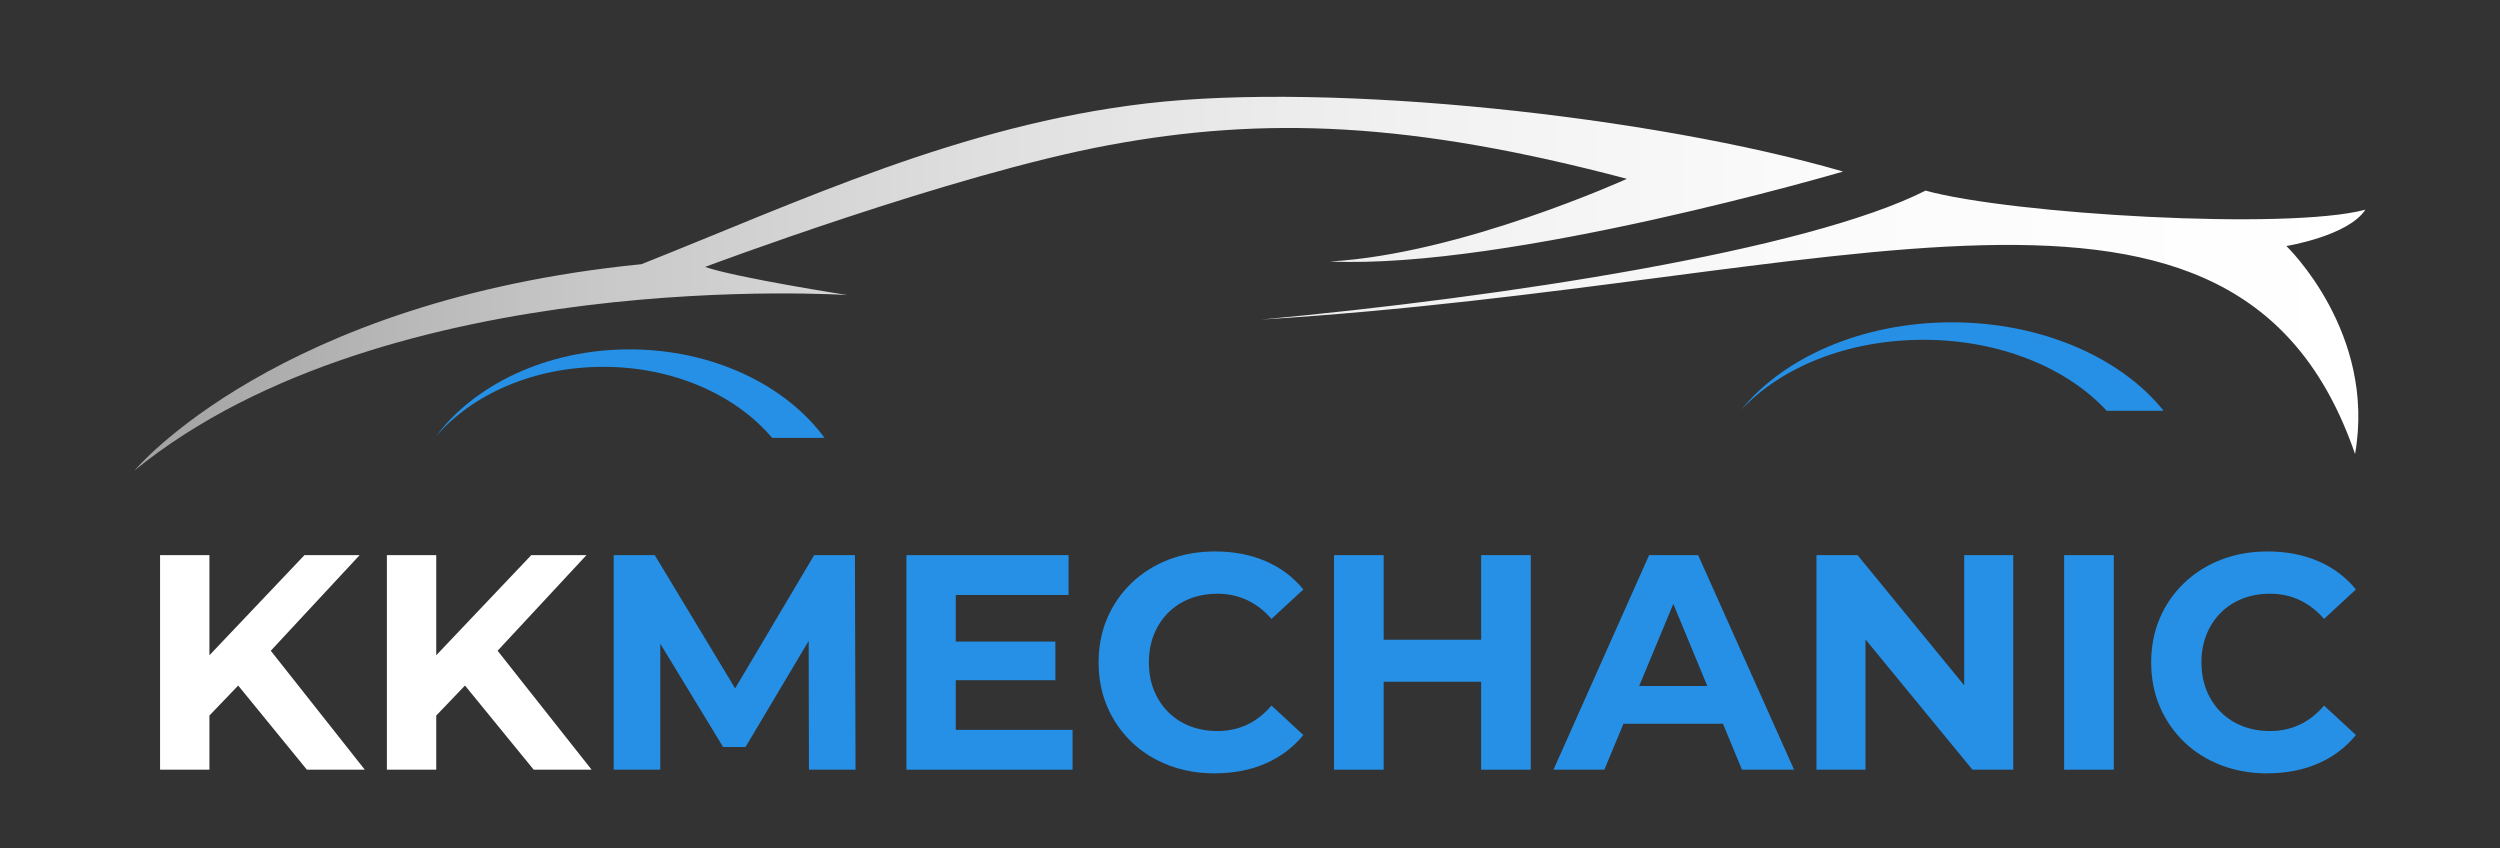 <?xml version="1.0" encoding="UTF-8"?> <svg xmlns="http://www.w3.org/2000/svg" xmlns:xlink="http://www.w3.org/1999/xlink" id="OBJECTS" viewBox="0 0 2000 678.77"><rect x="0" y="0" width="2000" height="678.77" fill="#333333" stroke="none"/><defs><style> .cls-1 { fill: #fff; } .cls-2 { fill: #2590e6; } .cls-3 { fill: url(#linear-gradient); } </style><linearGradient id="linear-gradient" x1="107.7" y1="226.87" x2="1892.3" y2="226.87" gradientUnits="userSpaceOnUse"><stop offset="0" stop-color="#a1a1a1"></stop><stop offset=".03" stop-color="#a7a7a7"></stop><stop offset=".2" stop-color="#c7c7c7"></stop><stop offset=".38" stop-color="#dfdfdf"></stop><stop offset=".57" stop-color="#f1f1f1"></stop><stop offset=".76" stop-color="#fbfbfb"></stop><stop offset="1" stop-color="#fff"></stop></linearGradient></defs><g><path class="cls-3" d="M678.1,236.06s-367.68-24.71-570.41,140.24c0,0,113.35-135.88,405.46-164.95,126.43-50.14,255.05-111.17,404.01-128.61,148.96-17.44,404.73,10.17,557.33,54.5,0,0-267.4,78.48-410.55,71.94,104.9-5.85,237.61-66.12,237.61-66.12-172.94-45.78-289.93-50.14-414.91-26.89-124.98,23.25-322.62,97.37-322.62,97.37,25.43,8.72,114.08,22.53,114.08,22.53ZM1829.09,196.82s49.41-7.99,63.22-29.07c-62.49,16.71-283.39,3.63-351.87-15.26-94.64,47.96-337.8,85.3-531.71,103.18,465.77-28.8,781.3-165.67,875.31,107.54,17.16-97.37-54.95-166.4-54.95-166.4Z"></path><path class="cls-2" d="M348.46,349.41c31.18-41.81,89.02-69.91,155.27-69.91s124.91,28.51,155.92,70.8h-41.94c-29-34.24-78.62-56.83-134.99-56.83s-105.17,22.19-134.27,55.94Z"></path><path class="cls-2" d="M1393.01,327.77c33.85-41.81,96.65-69.91,168.59-69.91s135.62,28.51,169.3,70.8h-45.53c-31.49-34.24-85.36-56.82-146.57-56.82s-114.18,22.19-145.78,55.94Z"></path></g><g><path class="cls-1" d="M128.05,615.76v-171.65h39.48v171.65h-39.48ZM163.61,576.53l-2.21-45.85,82.15-86.56h44.14l-74.05,79.69-22.07,23.54-27.96,29.18ZM245.51,615.76l-61.06-74.79,25.99-28.2,81.41,102.99h-46.35Z"></path><path class="cls-1" d="M309.51,615.76v-171.65h39.48v171.65h-39.48ZM345.06,576.53l-2.21-45.85,82.15-86.56h44.14l-74.05,79.69-22.07,23.54-27.95,29.18ZM426.96,615.76l-61.06-74.79,25.99-28.2,81.41,102.99h-46.34Z"></path><path class="cls-2" d="M490.96,615.76v-171.65h32.86l73.07,121.14h-17.41l71.85-121.14h32.61l.49,171.65h-37.27l-.25-114.51h6.87l-57.38,96.37h-17.9l-58.61-96.37h8.34v114.51h-37.27Z"></path><path class="cls-2" d="M725.14,615.76v-171.65h129.72v31.88h-90.24v107.89h93.43v31.88h-132.91ZM761.67,544.16v-30.9h82.64v30.9h-82.64Z"></path><path class="cls-2" d="M971.82,618.7c-13.24,0-25.54-2.17-36.9-6.5-11.36-4.33-21.21-10.5-29.55-18.51-8.34-8.01-14.84-17.41-19.5-28.2-4.66-10.79-6.99-22.64-6.99-35.56s2.33-24.77,6.99-35.56c4.66-10.79,11.2-20.19,19.62-28.2,8.42-8.01,18.27-14.18,29.55-18.51,11.28-4.33,23.62-6.5,37.03-6.5,14.87,0,28.32,2.57,40.34,7.72,12.02,5.15,22.11,12.71,30.28,22.68l-25.5,23.54c-5.89-6.7-12.43-11.73-19.62-15.08-7.2-3.35-15.04-5.03-23.54-5.03-8.01,0-15.37,1.31-22.07,3.92-6.71,2.62-12.51,6.38-17.41,11.28s-8.71,10.71-11.4,17.41c-2.7,6.71-4.05,14.14-4.05,22.31s1.35,15.61,4.05,22.31c2.7,6.71,6.5,12.51,11.4,17.41s10.71,8.67,17.41,11.28c6.7,2.62,14.06,3.92,22.07,3.92,8.5,0,16.34-1.67,23.54-5.03,7.19-3.35,13.73-8.46,19.62-15.33l25.5,23.54c-8.18,9.97-18.27,17.57-30.28,22.8s-25.54,7.85-40.58,7.85Z"></path><path class="cls-2" d="M1067.21,615.76v-171.65h39.72v171.65h-39.72ZM1103.99,545.38v-33.59h83.86v33.59h-83.86ZM1184.91,615.76v-171.65h39.72v171.65h-39.72Z"></path><path class="cls-2" d="M1242.78,615.76l76.51-171.65h39.23l76.75,171.65h-41.69l-62.77-151.54h15.69l-63.02,151.54h-40.71ZM1281.04,578.98l10.54-30.16h88.28l10.79,30.16h-109.61Z"></path><path class="cls-2" d="M1453.17,615.76v-171.65h32.86l101.27,123.59h-15.94v-123.59h39.23v171.65h-32.61l-101.52-123.59h15.94v123.59h-39.23Z"></path><path class="cls-2" d="M1651.3,615.76v-171.65h39.72v171.65h-39.72Z"></path><path class="cls-2" d="M1813.88,618.7c-13.24,0-25.54-2.17-36.9-6.5-11.36-4.33-21.21-10.5-29.55-18.51-8.34-8.01-14.84-17.41-19.5-28.2-4.66-10.79-6.99-22.64-6.99-35.56s2.33-24.77,6.99-35.56c4.66-10.79,11.2-20.19,19.62-28.2,8.42-8.01,18.27-14.18,29.55-18.51,11.28-4.33,23.62-6.5,37.03-6.5,14.87,0,28.32,2.57,40.34,7.72,12.02,5.15,22.11,12.71,30.28,22.68l-25.5,23.54c-5.89-6.7-12.43-11.73-19.62-15.08-7.2-3.35-15.04-5.03-23.54-5.03-8.01,0-15.37,1.31-22.07,3.92-6.71,2.62-12.51,6.38-17.41,11.28s-8.71,10.71-11.4,17.41c-2.7,6.71-4.05,14.14-4.05,22.31s1.35,15.61,4.05,22.31c2.7,6.71,6.5,12.51,11.4,17.41s10.71,8.67,17.41,11.28c6.7,2.62,14.06,3.92,22.07,3.92,8.5,0,16.34-1.67,23.54-5.03,7.19-3.35,13.73-8.46,19.62-15.33l25.5,23.54c-8.18,9.97-18.27,17.57-30.28,22.8s-25.54,7.85-40.58,7.85Z"></path></g></svg> 